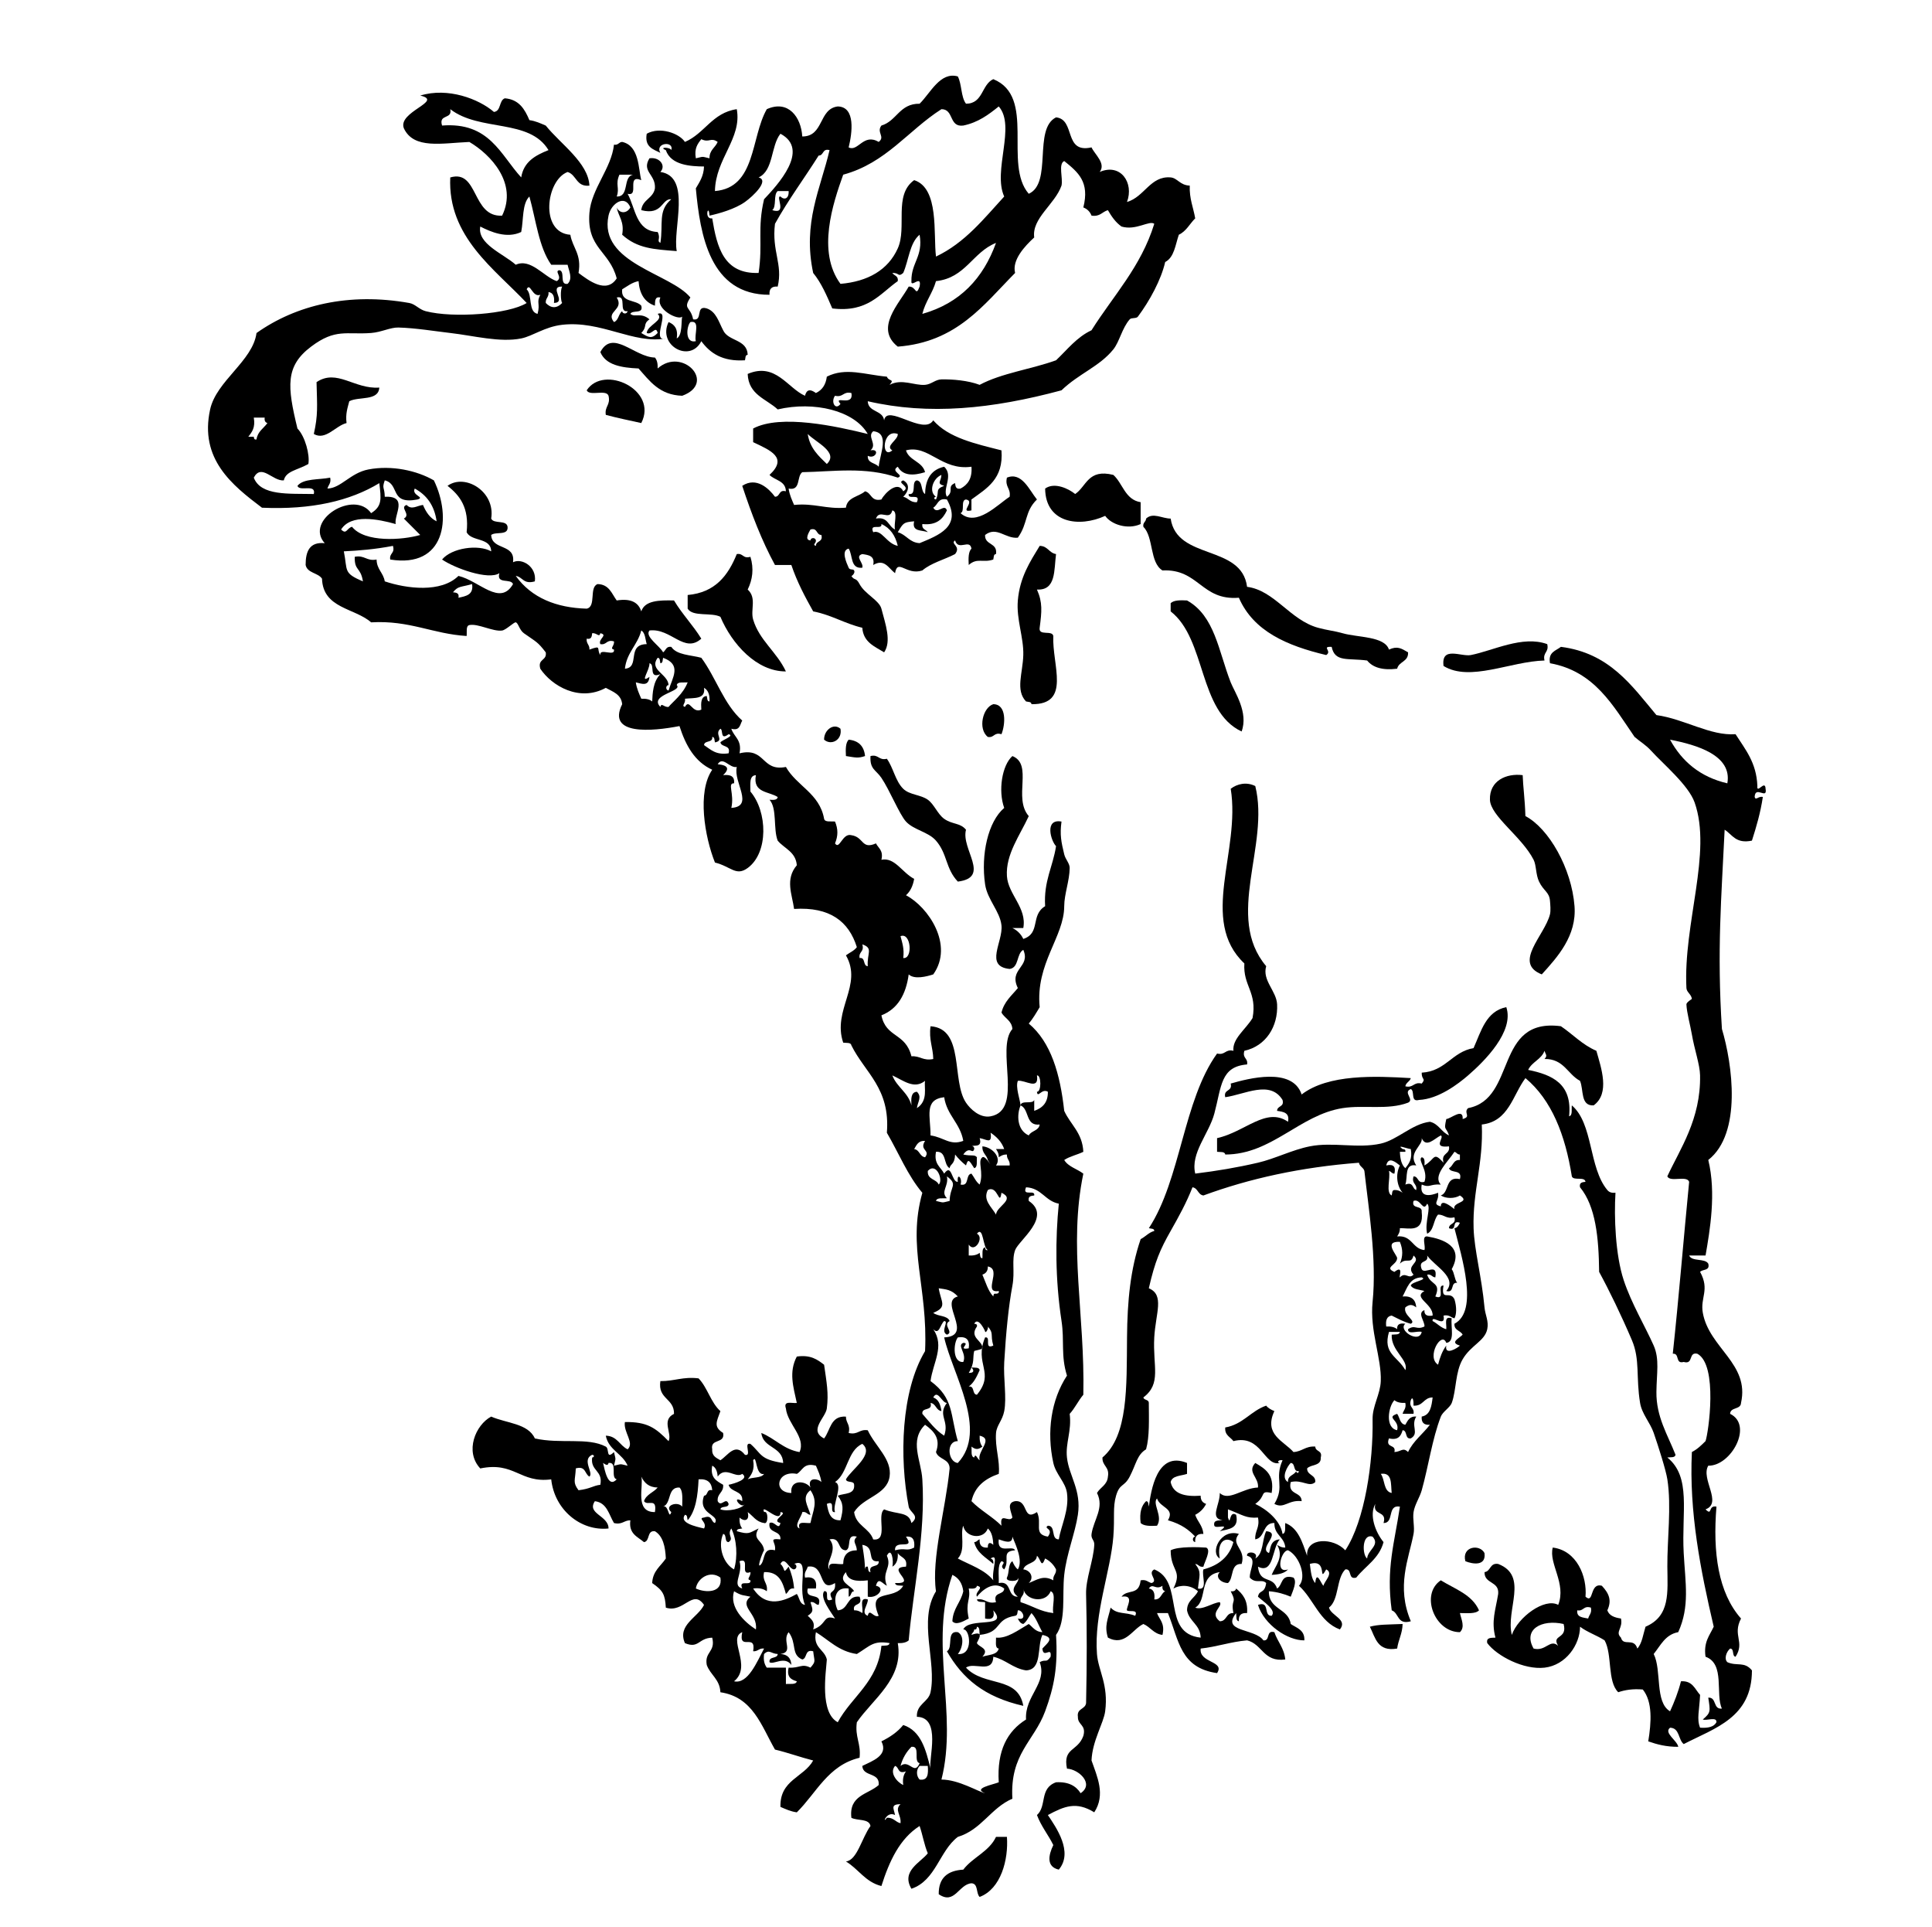 <?xml version="1.0" encoding="UTF-8"?>
<svg enable-background="new 0 0 169.92 169.44" version="1.1" viewBox="0 0 169.92 169.44" xml:space="preserve" xmlns="http://www.w3.org/2000/svg">
<g clip-rule="evenodd" fill-rule="evenodd">
	<path d="m33.36 34.08c-0.072 1.208-1.797 0.763-2.64 1.2-0.146 0.575-0.345 1.095-0.24 1.92-0.968 0.232-1.842 1.567-2.88 0.96 0.379-1.68 0.292-2.393 0.24-4.56 1.802-1.204 3.325 0.641 5.52 0.48z"/>
	<path d="m97.92 41.76c0.841 0.759 1.025 2.175 2.4 2.4v1.92c-1.115 0.515-2.578 0.056-3.12-0.72-2.258 1.04-5.248 0.663-5.28-2.4 0.834-0.599 2.097 0.032 2.64 0.48 1.008-0.671 1.118-2.242 3.36-1.68z"/>
	<path d="m102.96 45.6c0.55 3.69 6.237 2.243 6.72 6 2.416 0.314 3.771 2.916 6.24 3.6 0.769 0.213 1.507 0.29 2.16 0.48 1.323 0.386 3.696 0.251 4.08 1.44 0.737-0.341 1.079-0.108 1.68 0.24 0.043 0.843-0.811 0.79-0.96 1.44-1.279 0.16-2.139-0.102-2.64-0.72-1.722-0.229-2.833 0.17-3.12-1.2-0.949-0.041 0.077 0.369-0.48 0.72-3.427-0.813-6.398-2.082-7.68-5.04-3.308 0.268-3.521-2.558-6.72-2.4-1.144-0.697-0.761-2.92-1.681-3.84-0.067-0.388 0.228-0.413 0.24-0.72 0.6-0.568 1.41-2e-3 2.16 0z"/>
	<path d="m91.44 48c0.716 4e-3 0.815 0.624 1.439 0.72-0.186 1.414 0.015 3.214-1.68 3.12 0.51 1.14 0.426 1.931 0.24 3.36-0.116 0.756 1.1 0.18 1.199 0.72-0.121 2.555 1.604 6.054-1.92 6-7e-3 -0.233-0.293-0.186-0.479-0.24-0.947-0.996-0.285-2.476-0.24-4.08 0.044-1.559-0.622-3.13-0.48-4.8 0.176-2.062 1.089-3.428 1.921-4.8z"/>
	<path d="m109.2 64.32c-3.815-1.784-3.094-8.106-6.24-10.56v-0.72c0.283-0.276 0.849-0.271 1.44-0.24 2.444 1.356 2.766 4.448 3.84 7.2 0.34 0.857 1.58 2.643 0.96 4.32z"/>
	<path d="m136.08 56.64c0.174 0.734-0.414 0.706-0.24 1.44-3.01 0.078-6.555 1.906-8.88 0.48-0.228-1.784 1.555-0.794 2.4-0.96 1.96-0.383 4.55-1.753 6.72-0.96z"/>
	<path d="m88.08 64.56c-0.679-0.198-0.622 0.338-1.2 0.24-0.898-0.7-0.445-2.592 0.48-2.88 1.196 3e-3 1.065 1.792 0.72 2.64z"/>
	<path d="m73.92 64.08c0.184 0.988-0.818 1.511-1.44 0.96-0.023-0.827 0.83-1.499 1.44-0.96z"/>
	<path d="m74.64 65.04c0.873 0.087 1.353 0.567 1.44 1.44-0.622 0.218-0.893 0.121-1.68 0-0.032-0.592-0.036-1.156 0.24-1.44z"/>
	<path d="m76.56 66.48c0.734-0.174 0.706 0.414 1.44 0.24 0.565 0.778 0.745 1.961 1.44 2.64 0.561 0.547 1.525 0.508 2.16 0.96 0.56 0.399 0.869 1.276 1.44 1.68 0.726 0.514 1.402 0.333 1.92 0.96-0.465 1.709 2.221 4.193-0.72 4.56-1.096-1.166-0.902-2.427-1.92-3.6-0.674-0.777-1.968-0.941-2.64-1.68-0.576-0.632-1.441-2.78-2.16-3.84-0.494-0.728-1.025-0.735-0.96-1.92z"/>
	<path d="m130.56 136.56c0.162 1.17-1.027 0.986-1.68 0.72-0.34-1.3 1.25-1.54 1.68-0.72z"/>
	<path d="m130.08 141.6c-0.31 0.331-1.043 0.237-1.68 0.24 0.116 0.546 0.476 1.226 0 1.68-2.235 1e-3 -3.51-3.33-1.681-4.56 1.23 0.76 2.75 1.25 3.36 2.64z"/>
	<path d="m123.36 142.8c-0.021 0.859-0.374 1.387-0.48 2.16-1.743 0.303-1.917-0.963-2.4-1.921 0.78-0.21 1.49-0.18 2.88-0.24z"/>
	<path d="m88.56 161.52c0.143 2.001-0.523 4.573-2.399 5.28-0.334-0.306-0.104-1.176-0.72-1.2-1.119 0.081-1.479 1.931-2.88 0.96-0.018-1.458 0.801-2.079 2.16-2.16 0.829-1.091 2.264-1.575 2.879-2.88h0.96z"/>
	<path d="m59.04 13.2c0.262-0.843-1.473-0.643-0.96 0.24-0.643-0.318-1.405-0.515-1.2-1.68 1.148-0.648 2.854-0.047 3.36 0.72 1.743-0.737 2.394-2.566 4.56-2.88 0.47 2.574-1.874 4.348-1.92 7.2 3.622-0.298 3.135-4.705 4.56-7.2 1.892-0.854 3.021 0.706 3.12 2.4 1.922 2e-3 1.416-2.424 3.12-2.64 1.594 0.031 1.267 2.351 0.96 3.6 0.828 0.423 1.294-1.28 2.64-0.48 0.606-0.454-0.221-0.841 0.24-1.44 1.359-0.401 1.582-1.938 3.36-1.92 0.946-0.919 1.811-2.843 3.36-2.4 0.36 0.68 0.268 1.812 0.72 2.4 1.518-2e-3 1.356-1.683 2.4-2.16 3.793 1.547 0.861 7.466 3.119 10.08 2.104-0.937 0.372-5.708 2.4-6.72 1.743 0.178 0.638 3.202 3.12 2.64 0.294 0.632 1.29 1.415 0.72 2.16 1.845-0.799 3.033 0.961 2.4 2.64 1.543-0.443 2.048-2.31 3.84-2.16 0.599 0.05 0.818 0.695 1.68 0.72-0.043 1.163 0.316 1.924 0.48 2.88-0.483 0.477-0.785 1.135-1.44 1.44-0.307 0.893-0.406 1.993-1.2 2.4-0.36 1.568-1.366 3.415-2.399 4.8-0.146 0.197-0.57 0.069-0.72 0.24-0.677 0.77-0.898 1.966-1.44 2.64-1.215 1.509-3.037 2.133-4.56 3.6-6.112 1.645-11.667 2.205-17.041 0.96 0.044 0.997 1.322 0.758 1.44 1.68 0.247-1.5 3.475 1.379 4.32 0 1.338 1.542 3.702 2.058 6 2.64 0.202 2.522-1.3 3.34-2.64 4.32v0.96c-1.127 0.253 0.395-0.809-0.48-0.96-0.499 0.062-0.065 1.055-0.48 1.2 1.396 1.264 3.285-0.78 4.32-1.44 0.117-0.758-0.433-0.848-0.24-1.68 1.309-0.534 1.963 1.085 2.641 1.92-1.103 1.069-0.772 2.096-1.681 3.36-1.101 0.11-1.85-1.035-2.88-0.24-0.046 0.926 1.115 0.646 0.96 1.68-0.233 6e-3 -0.186 0.293-0.239 0.48-0.916 0.317-1.41-0.187-2.16 0.48-0.032-0.592-0.037-1.157 0.24-1.44-0.146-0.893-1.15 0.246-1.44-0.72-0.461 0.309 0.566 0.496 0 1.2-0.946 0.493-2.103 0.777-2.88 1.44-1.411 0.468-2.176-1.101-2.4 0.24-0.592-0.456-0.935-1.304-1.92-0.72 0.165-0.805-0.402-0.877-0.96-0.96-0.703 0.203 0.144 0.772 0 1.2-1.077 0.117-0.817-1.102-1.2-1.68-0.694 0.15-0.193 1.242 0 1.68 0.106 0.24 0.389 0.081 0.48 0.24 0.129 0.226-0.216 0.522-0.24 0.48 0.254 0.438 0.391 0.091 0.72 0.72 0.459 0.875 1.726 1.421 1.92 2.16 0.362 1.38 0.902 2.868 0.24 3.84-0.841-0.519-1.831-0.889-1.92-2.16-1.552-0.368-2.709-1.13-4.32-1.44-0.718-1.282-1.416-2.585-1.92-4.08h-1.44c-1.158-2.122-2.066-4.495-2.88-6.96 1.264-0.833 2.369 0.271 2.88 0.96 0.477-3e-3 0.305-0.655 0.96-0.48-0.023-0.938-0.97-0.95-1.44-1.44 1.64-1.524 0.098-2.153-1.44-2.88v-1.2c2.426-1.292 7.362-0.187 10.08 0.48-1.181-2.06-4.718-2.907-7.92-2.16-0.993-0.927-2.569-1.271-2.64-3.12 2.449-1.049 3.517 1.254 5.04 1.92 0.083-0.29 0.245-0.767 0.96-0.24 0.544-0.256 0.872-0.728 0.96-1.44 1.665-0.843 3.356-0.17 5.28 0 0.18 0.453 0.716 0.167 0.24 0.72 1.078-0.575 2.186 0.077 3.12 0 0.56-0.046 0.9-0.468 1.44-0.48 0.976-0.021 2.357 0.097 3.36 0.48 1.928-1.032 4.547-1.373 6.72-2.16 0.989-0.931 1.812-2.029 3.12-2.64 1.915-3.045 4.35-5.571 5.52-9.36-0.427-0.333-1.607 0.621-2.88 0.24-0.518-0.362-0.876-0.883-1.199-1.44-0.502 0.138-0.686 0.595-1.44 0.48-0.135-0.346-0.374-0.585-0.72-0.72 0.568-2.244-0.447-3.086-1.681-4.08-0.544 0.255-0.091 1.508-0.239 2.16-0.582 1.656-2.628 2.866-2.4 4.56-0.826 0.755-1.975 1.988-1.68 3.12-2.787 2.813-5.121 6.079-10.32 6.48-2.067-1.628 0.138-3.791 0.96-5.28 0.677-0.045 0.602 0.945 0.96 0 0.211-1.118-0.791 0.162-0.72-0.48-0.032-1.632 1.049-2.151 0.72-4.08-0.881 0.72-0.952 2.249-1.441 3.36-0.477 0.4-0.305-0.021-0.96 0 0.156 0.244 0.552 0.248 0.48 0.72-1.592 1.128-2.659 2.781-5.76 2.4-0.481-1.119-0.959-2.241-1.68-3.12-0.944-4.423 0.652-7.418 1.44-10.8-0.655-0.175-0.483 0.477-0.96 0.48-1.267 2.013-2.67 3.89-3.84 6-0.296 2.431 0.709 3.531 0.24 5.52-0.523-0.044-0.764 0.196-0.72 0.72-5.243 0.018-6.104-5.271-6.48-9.36 0.326-0.554 0.69-1.07 0.72-1.92-1.156-0.015-2.905-0.097-3.36-1.44-0.686-0.278 0.387-0.278 0.48 0zm9.6 4.08c0.351 0.344 0.761 0.184 0.72-0.48h-0.96c-0.4 0.32-0.08 1.36-0.48 1.68 1.371 0.423 0.254-1.27 0.72-1.2zm16.08-6.24c-1.283 0.163-0.8-1.44-1.92-1.44-2.932 1.868-4.863 4.736-8.64 5.76-0.906 2.528-2.33 6.768-0.24 9.6 2.418-0.207 4.188-1.225 5.04-3.12 0.835-1.856-0.399-4.678 1.44-6 2.222 0.71 1.676 4.742 1.92 6.72 2.55-1.21 4.201-3.319 6-5.28-1.03-2.256 1.049-6.181-0.48-7.92-0.888 0.712-1.795 1.405-3.12 1.68zm-18 4.56c0.973 0.266-0.482 1.65-1.2 2.16-0.875 0.621-2.271 1.018-3.12 1.2-0.073-1.175-0.512 0.365 0.24 0.24 0.417 2.543 1.011 4.909 4.08 4.8 0.386-2.596-0.13-3.899 0.48-6.48 1.161-1.229 4.086-4.361 1.44-5.76-0.855 1.065-0.597 3.243-1.92 3.84zm-5.52-1.68c0.739-0.168 0.461-0.168 1.2 0-0.011-0.73 0.507-0.933 0.72-1.44-0.624-0.436-0.724 0.104-1.44-0.24-0.318 0.402-0.636 0.804-0.48 1.68zm21.12 10.8c-0.297 1.062-0.932 1.788-1.2 2.88 3.308-0.932 5.354-3.125 6.479-6.24-2.064 0.815-2.674 3.085-5.279 3.36zm-8.88 10.08c-0.392 0.529 0.029 1.324 0.48 0.72-0.678-0.811 1.191 0.298 0.96-0.96-0.734-0.174-0.706 0.414-1.44 0.24zm6.24 4.8c0.285 0.915 1.435 0.965 1.68 1.92-1.038 0.322-1.943 0.33-2.4-0.48-0.73 0.423 0.655 0.743 0 0.96-2.83-0.992-5.675-0.529-8.4-0.48-0.515 0.365-0.101 1.659-1.2 1.44 0.079 0.561 0.289 0.992 0.48 1.44 1.778-0.178 2.812 0.388 4.56 0.24 0.11-0.93 1.129-0.951 1.68-1.44 0.586 0.134 0.511 0.928 1.44 0.72 0.329-0.606 1.455-1.689 1.92-0.72 0.73-0.423-0.655-0.743 0-0.96 0.671 0.362 0.429 1.036 0 1.44 0.457 0.103 0.603 0.517 1.2 0.48 0.373-0.854-0.815-0.145-0.72-0.72 0.756 0.116 0.18-1.1 0.72-1.2 0.55 0.09 0.32 0.96 0.72 1.2 0.026-1.036 0.338-2.105 1.68-2.4 0.849 0.791-0.18 1.95 0.24 2.64 0.675-0.502-0.039-0.902 0.72-1.2 0.027 0.293 0.072 0.568 0.48 0.48 0.629-0.331 1.039-0.881 0.96-1.92-2.637 0.369-3.76-1.962-5.76-1.44zm-1.2 0c-0.674-0.385 0.521-0.897 0.48-1.44-1.385-0.504-1.481 2.305-0.48 1.44zm-1.68-1.68c-0.579 0.478 0.399 1.143-0.24 1.68 0.874-0.18 0.455 0.827-0.24 0.48-0.037 0.677 0.679 0.602 0.96 0.96 0.118-1.145 0.999-2.973-0.48-3.12zm-4.08 2.88c1.081-1.031-0.988-1.911-1.68-2.64 0.188 1.252 0.951 1.929 1.68 2.64zm9.6 3.12c0.34-0.717-0.131-0.875 0.72-1.2-0.698-0.209-0.27-0.359-0.24-0.96-0.762 0.311-1.142 1.486-0.48 1.92-0.133-1e-3 -0.273 0.195 0 0.24zm-1.92 1.92c-0.937 0.083-0.95 0.136-1.44 0.96 0.754 0.206 1.013 0.907 1.92 0.96 1.646-0.683 3.741-1.447 2.4-3.84-0.807-0.167-0.787 0.494-1.2 0.72 0.359 0.666 0.981-0.417 1.2 0.24-0.356 0.764-0.908 1.332-2.16 1.2-0.072 0.472 0.324 0.476 0.48 0.72-0.505-0.215-1.433-8e-3 -1.2-0.96zm-3.36-0.24c1.077-0.197 1.072 0.688 1.68 0.96-0.143-0.497 0.296-1.577-0.24-1.68-0.244 0.973-1.11-0.166-1.44 0.72zm-0.24 1.2c0.762-0.259 1.163 0.999 2.16 1.2-0.215-0.905-0.664-1.577-1.44-1.92 0.095 0.575-1.093-0.133-0.72 0.72zm-5.04 1.2c3e-3 -0.477 0.655-0.305 0.48-0.96-0.477-3e-3 -0.306-0.655-0.96-0.48-0.07 0.147-0.597 0.924 0 0.96 3e-3 -0.242 0.421-0.302 0.48 0 0.024 0.269-0.349 0.374 0 0.48z"/>
	<path d="m50.88 24c0.863 0.644 2.458 1.881 3.36 0.48-0.631-2.432-2.646-2.628-2.4-5.76 0.167-2.125 1.939-3.911 2.16-6 0.388 0.067 0.413-0.227 0.72-0.24 1.526 0.33 1.421 2.403 1.68 3.36-1.346-0.546-0.13 1.47-1.2 1.2 0.706 1.293 0.724 3.275 2.64 3.36 0.306 0.601-0.122 0.751 0.24 0.96 0.273-1.691-0.245-2.814 0.96-3.84-0.855-0.079-0.748 1.451-2.64 0.96 0.097-0.943 1.055-1.025 1.2-1.92 0.088-1.232-1.2-1.459-0.48-2.64 0.889-0.139 1.485 0.647 0.96 1.2 2.765 0.41 1.062 5.018 1.44 6.96-2.021-0.158-3.464-0.225-4.8-1.44 0.209-1.169-0.328-1.592-0.48-2.4 0.242 0.555 0.892 0.565 1.2 0-0.459-1.163-1.686-0.385-1.92 0.72-0.888 4.188 5.456 5.064 7.2 7.2-0.697 1.062 0.019 0.77 0.24 1.92 0.903 0.183 0.166-1.274 1.2-0.96 0.834 0.286 1.052 1.188 1.44 1.92 0.451 0.989 2.11 0.77 2.16 2.16-0.233 6e-3 -0.186 0.293-0.24 0.48-1.967 0.127-3.062-0.618-3.84-1.68-0.987 1.961-3.878 0.375-2.88-1.68 0.517 0.204 0.849 0.591 0.72 1.44 0.522-0.28 0.377-1.561 0.48-1.92-0.339 0.373-2.394-0.668-1.92-1.68-0.512-0.112-0.457 0.343-0.48 0.72-0.9-0.3-1.356-1.044-1.44-2.16-0.599 0.121-0.986 0.454-1.44 0.72-0.144 1.183 1.194 0.886 1.68 1.44 0.215 0.775-0.783 0.337-0.96 0.72 0.392 0.343 0.938-0.161 1.68 0.48-0.616 0.441-0.145 0.598-0.72 1.2 0.643 0.39 0.913 0.551 1.44 0-0.158-0.719-0.513 0.229-0.96 0 0.041-0.693 1.575-1.126 0.96-1.68 1.184-0.429-0.626 2.547 0.72 2.16-2.837 0.52-5.685-1.597-9.12-1.2-1.542 0.178-2.588 0.997-3.6 1.2-1.885 0.378-4.188-0.245-6.24-0.48-1.336-0.153-3.034-0.439-4.56-0.48-0.707-0.019-1.498 0.412-2.4 0.48-2.188 0.166-3.129-0.421-5.28 1.2-2.277 1.717-2.105 3.488-1.2 7.2 0.682 0.698 1.103 2.322 0.96 3.12-0.986 0.553-1.972 0.613-2.16 1.44-0.977 0.089-1.963-1.521-2.64-0.24 0.62 1.62 3.088 1.392 5.28 1.44 0.221-0.941-1.266-0.174-1.44-0.72 0.536-0.664 1.883-0.517 2.88-0.72 0.102 0.501-0.165 0.635-0.24 0.96 1.187-0.03 2.013-1.376 3.6-1.68 2.049-0.391 4.261 0.094 5.76 0.96 1.599 3.291 0.989 7.741-3.84 6.96-0.098-0.579 0.438-0.522 0.24-1.2-1.599 0.307-3.027 0.417-4.32 0.48 0.344 1.719-0.076 1.902 1.68 2.64-0.202-1.284-0.757-0.891-0.72-2.16 0.89-0.17 1.03 0.41 1.92 0.24 0.014 0.866 0.598 1.162 0.72 1.92 1.937 0.649 4.952 1.024 6.48-0.48 1.833 0.435 3.655 2.703 4.8 0.72-0.188-0.531-1.486 0.046-1.2-0.96-0.955 0.64-3.93-0.437-5.04-1.2 0.847-1.022 3.17-1.359 4.32-0.72-0.032-1.248-1.729-0.831-2.16-1.68 0.237-2.157-0.603-3.237-1.68-4.08 1.54-1.116 4.226 0.499 3.84 2.88 0.217 0.503 1.354 0.085 1.44 0.72 0.087 0.808-1.04 0.4-1.44 0.72 0.058 1.382 2.148 0.731 1.92 2.4 0.759-0.396 2.099 0.372 1.92 1.68-1.01 0.29-1.052-0.388-1.68-0.48 1.385 1.932 3.569 2.806 6.24 2.88 0.864-0.176 0.188-1.892 0.96-2.16 1.018 0.022 1.239 0.841 1.68 1.44 1.24-0.201 1.911 0.169 2.16 0.96 0.315-0.965 1.571-0.989 2.88-0.96 0.717 1.204 1.67 2.17 2.4 3.36-1.507 1.345-2.659-0.952-4.56-0.72-0.438 0.532 0.893 1.336 1.2 1.92 0.244-0.156 0.249-0.552 0.72-0.48 0.477 0.723 1.693 0.707 2.64 0.96 1.295 1.745 1.982 4.098 3.6 5.52-0.209 0.351-0.19 0.93-0.96 0.72 0.229 0.73 0.955 0.965 0.72 2.16 2.315-0.555 1.892 1.628 4.08 1.2 0.955 1.685 2.963 2.317 3.36 4.56 0.074 0.326 0.601 0.199 0.96 0.24 0.276 0.672 0.276 1.248 0 1.92 0.399 0.613 0.645-0.937 1.44-0.72 1.108 0.159 0.873 1.292 2.16 0.72 0.213 0.427 0.67 0.61 0.48 1.44 1.181-0.239 1.812 1.124 2.88 1.68-0.107 0.613-0.336 1.104-0.72 1.44 1.963 1.028 4.239 4.378 2.4 6.96-0.566 0.184-1.659 0.473-2.16 0-0.24 1.76-0.962 3.037-2.4 3.6 0.403 1.996 2.12 1.509 2.64 3.601 0.772-0.053 1.015 0.424 1.92 0.239-0.018-1.021-0.401-1.678-0.24-2.88 3.026 0.205 1.816 4.781 3.12 6.721 0.368 0.547 1.212 1.374 2.16 1.199 2.951-0.542 0.418-5.976 1.92-7.68-0.057-0.743-0.668-0.932-0.96-1.44 0.229-0.972 0.901-1.498 1.439-2.159-0.834-1.694 1.15-1.831 0.48-3.36-0.618 0.342-0.359 1.561-1.2 1.68-2.25-0.227-0.559-2.403-0.72-3.84-0.14-1.24-1.243-2.253-1.44-3.6-0.385-2.634 0.264-5.519 1.681-6.72-0.547-1.516-0.193-3.752 0.72-4.56 1.85 0.737 0.043 3.68 1.439 5.28-0.779 1.694-2.042 3.364-1.92 5.28 0.104 1.605 1.771 2.783 1.44 4.56h-0.96c0.433 0.208 0.753 0.527 0.96 0.96 1.554-0.506 0.603-2.083 1.92-2.88-0.138-2.218 0.688-3.472 0.96-5.28-0.443-0.433-1.054-2.441 0.48-2.16-0.158 1.169-0.023 1.794 0.239 2.88 0.108 0.448 0.483 0.792 0.48 1.2-0.01 1.118-0.478 2.301-0.48 3.36-5e-3 2.707-2.535 5.031-2.159 8.88-0.301 0.5-0.588 1.012-0.961 1.439 1.959 1.643 2.764 4.438 3.12 7.681 0.548 1.212 1.603 1.918 1.681 3.6-0.538 0.263-1.203 0.397-1.681 0.72 0.362 0.599 1.141 0.78 1.681 1.2-1.327 6.396 0.153 12.381 0 19.44-0.442 0.518-0.738 1.182-1.2 1.68 0.19 1.516-0.382 2.554-0.24 3.84 0.181 1.633 1.288 2.866 0.96 5.04-0.249 1.647-1 3.436-1.2 5.28-0.197 1.818 0.183 4.023-0.72 5.28 0.169 2.771-0.152 4.535-0.96 6.72-0.971 2.627-3.112 3.734-2.88 7.68-1.901 0.818-2.712 2.729-4.8 3.36-1.633 1.247-1.926 3.834-4.08 4.56-0.931-1.573 0.824-2.314 1.44-3.119-0.312-0.729-0.453-1.628-0.72-2.4-1.76 1.12-2.664 3.096-3.36 5.28-1.413-0.348-2.017-1.503-3.12-2.16 0.995-0.111 1.391-2.075 2.16-3.12-0.127-0.673-1.156-0.443-1.68-0.72-0.235-1.995 1.471-2.05 2.4-2.88 0.118-1.158-1.387-0.693-1.44-1.681 0.88-0.438 2.324-0.915 1.68-2.16 0.749-0.371 1.42-0.819 1.92-1.439 1.566 0.514 1.99 2.17 2.4 3.84-0.194-0.868 0.99-4.516-1.2-4.56-0.054-1.13 1.012-1.272 1.2-2.16 0.562-2.653-1.113-6.322 0.48-8.88-0.42-2.854 0.851-7.22 1.2-10.801-9e-3 -0.87-0.989-0.771-1.2-1.439 0.432-1.181-0.171-1.836-0.96-2.4-1.413 1.393-0.345 3.107-0.24 4.8 0.298 4.783-0.802 9.684-1.2 14.16-0.213 0.187-0.542 0.258-0.96 0.24 0.545 3.124-2.235 4.951-3.6 6.96-0.183 1.303 0.38 1.86 0.24 3.12-2.775 0.665-3.788 3.092-5.52 4.8-0.561-0.079-0.992-0.288-1.44-0.479-0.064-2.385 2.056-2.585 2.88-4.08-1.148-0.292-2.198-0.683-3.36-0.96-1.197-2.084-1.94-4.62-4.8-5.04-0.052-1.147-0.883-1.518-1.2-2.4-0.215-1.175 0.792-1.127 0.48-2.4-1.23 0.037-1.169 0.995-2.4 0.48-0.697-1.6 1.141-2.248 1.68-3.36-0.999-1.454-1.783 0.75-3.36 0.24-0.069-1.166-0.252-1.509-1.2-2.16 0.047-1.072 0.751-1.488 1.2-2.16-0.046-1.073-0.261-1.979-0.96-2.399-0.731-0.091-0.408 0.872-0.96 0.96-0.559-0.48-1.362-0.719-1.2-1.92-0.565-6e-3 -0.707 0.413-1.44 0.24-0.451-0.749-0.612-1.789-1.68-1.921-0.749 1.113 1.213 1.259 1.2 2.4-2.438 0.254-4.751-1.632-5.04-4.32-2.754 0.355-3.216-1.584-6.24-0.96-1.389-1.484-0.422-3.826 0.96-4.56 1.331 0.589 3.246 0.594 3.84 1.92 2.256 0.512 4.639-0.122 6.24 0.72 0.335 0.177-4e-3 1.18 0.72 0.48 0.168 0.738 0.168 0.461 0 1.2 0.739-0.168 0.461-0.168 1.2 0-0.447-1.073-1.672-1.368-1.92-2.641 1.012 0.028 1.214 0.866 1.92 1.2 0.628-0.566-0.392-1.515-0.24-2.4 1.969-0.027 2.7 0.509 3.84 1.681 0.346-0.689-0.672-1.837 0.48-2.4 0.026-1.386-1.441-1.278-1.2-2.88 1.216 0.017 1.987-0.412 3.36-0.24 0.79 0.811 1.073 2.128 1.92 2.88-0.327 0.922-0.635 1.371 0.24 1.92 0.189 0.989-1.149 0.451-0.96 1.44-0.041 0.601 0.369 0.751 0.72 0.96 0.669-0.431 1.292-1.585 2.16-0.479 0.652 0.171-0.172-1.132 0.48-0.96 1.01 0.887 0.806 1.366 2.88 1.68-0.042-1.478-1.77-1.271-1.92-2.641 1.202 0.479 1.93 1.431 3.36 1.681 0.583-1.31-1.057-2.458-1.2-3.84-0.242-0.723 0.535-0.426 0.96-0.48-0.312-1.442-0.716-2.721 0-4.08 1.213-0.173 1.815 0.265 2.4 0.72 0.217 1.527 0.413 2.496 0.24 3.841-0.105 0.813-1.629 1.929-0.24 2.64 0.563-0.717 0.554-2.006 1.92-1.92-5e-3 0.565 0.414 0.707 0.24 1.439 0.833 0.193 0.922-0.357 1.68-0.239 0.661 1.427 2.153 2.552 1.92 4.08-0.248 1.622-2.303 1.793-3.12 3.12 0.162 1.198 1.334 1.385 1.68 2.399 1.376 0.176 0.272-2.128 0.96-2.64 1.173 0.477 2.183 0.174 2.4 1.2 0.8-0.646-0.138-0.909-0.24-1.44-0.832-4.331-0.675-10.144 1.44-13.68 0.265-5.612-1.595-9.126-0.24-13.92-1.287-1.514-2.086-3.515-3.12-5.28 0.315-3.915-1.928-5.272-3.12-7.68-0.039-0.281-0.438-0.203-0.72-0.24-0.979-2.883 1.752-5.047 0.24-7.68 0.32-0.24 0.725-0.396 0.96-0.72-0.706-2.254-2.36-3.559-5.52-3.36-0.169-1.263-0.813-2.608 0.24-3.84-0.094-1.187-1.095-1.465-1.68-2.16-0.408-1.032-0.037-2.843-0.72-3.6 0.34 0.021 0.679 0.04 0.72-0.24-0.774-0.506-2.214-0.346-1.92-1.92-0.613 0.027-0.476 0.803-0.48 1.44 1.506 1.766 1.6 5.375-0.24 6.72-1.032 0.755-1.459-0.126-2.88-0.48-0.909-2.273-1.577-6.214-0.24-8.16-1.541-0.7-2.336-2.144-2.88-3.84-2.418 0.472-6.416 0.836-5.04-1.92-0.083-0.878-0.822-1.098-1.44-1.44-2.329 1.264-4.751-0.174-5.76-1.68-0.257-0.896 0.596-0.684 0.48-1.44-0.731-0.949-0.804-0.89-1.92-1.68-0.41-0.29-0.49-0.905-0.72-0.96-0.146-0.036-0.857 0.67-1.2 0.72-0.796 0.115-2.125-0.638-2.88-0.48-0.326 0.074-0.199 0.601-0.24 0.96-3.013-0.187-5.003-1.397-8.4-1.2-1.449-1.271-4.231-1.209-4.32-3.84-0.35-0.53-1.285-0.475-1.44-1.2-3e-3 -1.204 0.347-2.053 1.68-1.92-1.819-2.02 2.601-4.742 4.08-2.64 0.98-0.618 0.887-1.238 0.72-2.64-2.566 1.559-5.957 2.355-10.32 2.16-2.618-1.979-5.515-4.273-4.56-8.64 0.55-2.517 3.748-4.254 4.08-6.72 3.485-2.468 8.134-3.586 13.44-2.64 0.528 0.094 0.856 0.569 1.44 0.72 2.435 0.628 7.306 0.263 8.88-0.72-2.799-2.989-6.957-5.806-6.72-11.04 2.502-0.738 1.873 3.505 4.56 3.36 1.39-2.837-1.003-5.382-2.88-6.48-2.397 0.099-4.888 0.668-5.76-1.2-0.576-1.463 3.558-2.397 1.44-2.88 2.428-0.746 5.147 0.291 6.48 1.44 0.648-0.072 0.431-1.009 0.96-1.2 1.257 0.103 1.755 0.965 2.16 1.92 0.561 0.079 0.992 0.289 1.44 0.48 1.289 1.609 3.746 3.27 3.84 5.28-1.168 0.128-1.123-0.957-1.92-1.2-1.91 0.719-2.463 5.332 0.24 5.52 0.2 1.161 1.014 1.707 0.721 3.36zm2.64 104.64c-0.051 0.29-0.267 0.147-0.48 0 0.142 0.592 0.429 2.272 1.2 1.439-0.582-0.14 0.113-1.55-0.72-1.44zm-14.64-117.6c4.166-0.325 5.124 2.557 6.96 4.56 0.217-1.383 1.255-1.945 2.4-2.4-1.682-2.794-6.037-1.592-8.64-3.6 0.21 0.929-1.048 0.392-0.72 1.44zm15.36 6.24c1.153 0.034 0.5-1.74 1.44-1.92h-1.2c-0.389 0.867 0.041 1.162-0.24 1.92zm-8.4 3.12c-1.262 0.606-2.688-0.011-3.6-0.48-0.285 1.53 2.046 2.4 3.12 3.36 1.324-0.598 2.462 1.054 3.6 1.44 0.588-0.319-0.264-0.893 0.24-0.96 0.54 0.1-0.036 1.316 0.72 1.2 0.476-0.454 0.117-1.134 0-1.68h-1.44c-1.092-1.547-1.342-3.938-1.92-6-0.65 0.63-0.507 2.053-0.72 3.12zm1.44 7.2c0.248-0.929-0.125-0.988 0.24-1.68-0.704 0.276-0.892-1.151-1.2-0.48 0.533 0.507 0.104 1.976 0.96 2.16zm1.44-0.96c0.067-0.547-0.058-0.902-0.48-0.96 0.054 0.454-0.271 0.529-0.24 0.96 0.428 0.452 0.94 0.532 1.44 0-0.128-0.17-0.169-1.126 0-1.44-1.245-0.028 0.46 1.403-0.72 1.44zm5.28 1.68c0.409-0.151 0.395-0.725 0.72-0.96 2e-3 0.242 0.42 0.302 0.48 0-0.861 0.142-7e-3 -1.434-0.96-1.2 0.696 1.104-1.022 1.215-0.24 2.16zm7.2 1.68c-0.175-0.545 0.432-1.873-0.48-1.68-0.352 0.38-0.495 1.906 0.48 1.68zm-39.36 8.4h0.48c0.014 0.146 0.036 0.284 0.24 0.24 0.097-0.703 0.627-0.973 0.96-1.44-0.187-0.053-0.279-0.201-0.24-0.48h-0.96c0.156 0.876-0.162 1.279-0.48 1.68zm12.96 7.68c-1.552-0.436-3.925-0.913-4.8 0.48 0.489 0.482 0.471-0.106 0.96-0.24 1.117 1.41 4.435 1.177 6 0.72-0.484-0.476-0.964-0.956-1.44-1.44 0.666-0.359-0.417-0.982 0.24-1.2 0.449 0.47 0.879 0.074 1.44 0 0.262 0.618 0.606 1.153 1.2 1.44-0.195-1.405-0.884-2.316-1.92-2.88-0.317 0.601 0.949 0.751 0.24 0.96-2.49 0.476-1.527-1.354-2.88-1.68-0.269 0.756-0.021 0.543 0 1.44 2.106-0.089 0.797 1.583 0.96 2.4zm5.04 6c0.293 0.027 0.568 0.072 0.48 0.48 0.663-0.137 1.346-0.254 1.2-1.2-1.026 0.288-1.223 0.157-1.68 0.72zm17.04 4.56c-0.133-0.427-0.123-0.997-0.48-1.2-0.322 1.278-1.278 1.922-1.44 3.36 1.378-0.091 0.101-2.143 1.92-2.16zm-5.28-0.48c-0.054 0.454 0.271 0.529 0.24 0.96 1.142-0.416 0.582-0.07 0.96 0.48-0.108-0.668 1.309 0.188 1.2-0.48-0.409-0.099 0.05-0.31 0-0.72-0.678-0.198-0.622 0.338-1.2 0.24-0.229-0.447 0.719-0.802 0-0.96-0.098 0.409-0.31-0.051-0.72 0-0.027 0.293-0.072 0.568-0.48 0.48zm7.2 4.56c0.335-1.149 1.194-2.261-0.48-2.88-0.054 0.187-6e-3 0.474-0.24 0.48-0.054-0.186-7e-3 -0.473-0.24-0.48-0.789 1.087 0.9 1.401 0.96 2.4-0.242 3e-3 -0.302 0.421 0 0.48zm-1.68-1.2c-0.083 0.847-0.63 0.62-1.2 0.48 0.079 0.561 0.289 0.992 0.48 1.44 0.418-0.018 0.747 0.054 0.96 0.24 0.033-0.695 0.065-1.748 0.72-2.4-1.087 0.447-0.417-0.862-0.96-0.96 0.043 0.586-0.923 1.841 0 1.2zm0.96 2.64c0.098-0.409 0.31 0.05 0.72 0 0.362-0.449 1.276-1.111 1.68-2.16-0.359 0.041-0.886-0.086-0.96 0.24 0.548 0.565-2.485 0.858-1.44 1.92zm2.16-0.72c0.094 0.413-0.356 0.615 0 0.72 0.416-0.779 0.628 0.624 1.44 0.24-0.036-0.595-0.045-1.165 0.48-1.2 0.054 0.186 6e-3 0.473 0.24 0.48 0.036-0.596-0.124-0.996-0.48-1.2 0.154 1.034-0.889 0.871-1.68 0.96zm2.64 3.84c-0.054-0.186-6e-3 -0.473-0.24-0.48 0.073 0.554-0.693 0.267-0.72 0.72 0.583 0.378 1.025 0.895 2.16 0.72 0.21-0.77-0.623-0.497-0.72-0.96 0.139-0.215 1.294-0.579 0.72-0.72-0.768 0.58-0.453-0.375-0.72-0.48-0.582 0.478 0.405 1.025-0.48 1.2zm0.72 2.88c0.627-0.068 1.032 0.087 0.96 0.72-0.621-0.028 0.045 0.891-0.24 2.16 2.055-0.13 0.153-2.272 0.48-3.6-0.638 0.135-1.222-0.987-1.68-0.24 0.944 0.088 1.048 0.416 0.48 0.96zm15.84 16.08c0.864 0.118 0.692-2.295-0.24-1.92 0.145 0.575 0.345 1.095 0.24 1.92zm-3.84 0c0.553-0.073 0.267 0.694 0.72 0.72-0.086-1.145 0.512-1.581-0.48-1.92 0.198 0.678-0.338 0.622-0.24 1.2zm4.56 12.96c-0.036-0.595-0.045-1.164 0.48-1.2 0.47 0.449 0.074 0.88 0 1.44 1.03-0.66 0.604-1.856 0.72-2.4-0.965 0.77-1.877-0.018-2.88-0.479 0.393 1.046 1.392 1.486 1.68 2.639zm10.319 2.64c0.218-0.423 0.884-0.396 0.961-0.96-1.274 0.153-0.889-1.352-1.681-1.681-0.337 0.784-0.344 2.168 0.72 2.641zm0.721-5.28c0.199 1.363-1.036 0.379-1.681 0.479-0.226 0.549 0.201 1.678 0.24 2.16 0.062-0.498 1.055-0.065 1.2-0.479v0.96c0.711-0.249 1.214-0.706 1.2-1.681-0.547-0.329-0.902 0.619-0.96 0 0.395 0.041 0.395-1.478 1e-3 -1.439zm-9.36 5.28c1.188 0.165 1.692 0.919 2.88 0.479-0.272-1.567-1.439-2.24-1.68-3.84-1.803 0.21-1.193 1.687-1.2 3.36zm3.6 0.96c0.105-0.092 0.279 0.105 0.24 0.239-0.15 0.517-0.385-0.336-0.96 0.48 0.753 0.164 0.98-0.027 1.2 0.24-0.041 0.358 0.086 0.886-0.24 0.96-0.451-0.73-0.545-0.843-0.72-0.24-0.357-0.282-0.678-0.603-0.96-0.96-0.028 0.901-0.438 0.812-0.48 1.2-0.567-0.313-0.236-1.524-1.2-1.44-0.206 1.086 0.421 1.34 0.72 1.92 0.688-0.978 0.644 0.773 1.2 0.721-0.099-0.866 0.438-0.329 0.24 0.239 0.818 0.178 0.396-0.884 0.96-0.96 0.24 0.32 0.396 0.725 0.72 0.96 0.393-1.074-0.222-2.066 0.24-2.399 0.311-0.225 1.125 1.398 0.479 0.239-0.103-0.457-0.517-0.603-0.479-1.199 0.864 0.061 1.716 0.988 1.199 1.68h1.2c0.054-0.454-0.271-0.529-0.24-0.96-0.33-0.011-0.526 0.113-0.72 0.24 0.011-0.331-0.113-0.527-0.24-0.721h0.721c-0.231-0.648-0.673-1.087-1.2-1.439 0.165 1.083-0.402 0.551-0.96 0.479 0.266 0.89-0.544 0.57-0.72 0.72zm-5.04 0.24c0.49 0.071 0.471 0.649 0.96 0.721 0.506-0.651-0.544-0.598 0-1.44-0.601-0.04-0.751 0.37-0.96 0.72zm1.2 1.92c-0.063 0.783 0.747 0.693 0.96 1.199 0.431-0.37-0.207-2.01-0.96-1.2zm1.68 2.4c-0.359 0.041-0.886-0.086-0.96 0.24 0.739 0.168 0.461 0.168 1.2 0 0.024-1.301 0.784-1.411-0.24-2.16 0.178 0.88-0.59 1.33 0 1.92zm9.84 30c0.197-1.194 0.924-2.573 0.72-4.08-0.128-0.946-0.979-1.637-1.2-2.64-0.6-2.734-0.203-5.537 1.2-7.68-0.554-1.771-0.209-3.024-0.479-4.801-0.565-3.703-0.545-7.241-0.24-10.319-1.211-0.229-1.506-1.374-2.88-1.44-0.373 0.854 0.814 0.145 0.72 0.72-0.293 0.027-0.568 0.072-0.48 0.48 2.069 1.391-0.883 3.459-1.199 4.32-0.324 0.881-9e-3 1.881-0.24 3.119-0.344 1.84-0.574 4.211-0.72 6.721-0.085 1.455 0.229 3.127 0 4.319-0.161 0.833-0.667 1.251-0.721 1.92-0.102 1.281 0.361 2.439 0.24 3.601-1.187 0.414-2.107 1.093-2.4 2.399 0.788 0.812 1.84 1.36 2.64 2.16-0.182-1.271 0.628-0.226 0.96-0.72-0.104-0.533-0.552-1.302 0.24-1.44 1.204-0.11 0.637 1.816 1.92 0.961 0.497 1.035-0.356 1.943 0.96 2.159 0.551-0.752-0.438-0.676 0-0.96 0.727-0.01 0.232 1.21 0.959 1.2zm-5.52-28.56c0.045-0.742 1.748-1.329 0.48-1.92-0.197 1.29-0.314-0.722-1.2-0.24-0.457 0.88 0.319 1.47 0.72 2.16zm-2.4 2.64v0.96c0.418 0.019 0.746-0.054 0.96-0.24 0.054 0.187 7e-3 0.474 0.24 0.48 0.04-0.359-0.086-0.886 0.239-0.96 0.014 0.146 0.036 0.284 0.24 0.24-0.46-0.197-0.37-2.169-0.96-1.44 0.666 0.32-0.194 1.76-0.719 0.96zm1.2 2.64c0.291 0.669 0.493 1.427 0.96 1.92 0.014-0.146 0.035-0.283 0.239-0.239 0.146-0.014 0.284-0.036 0.24-0.24-1.471 0.238 0.34-1.915-0.96-2.16 0.014 0.41-0.184 0.62-0.479 0.72zm-4.32 4.8c1.029 1.51-0.034 2.946-0.24 4.56 2.062 1.508 1.726 2.972 2.4 5.28-1.077-4e-3 -0.867 1.854 0 1.92 2.694-2.869-0.489-7.848-1.2-11.04 2.7-0.13-0.541-3.152 1.2-3.601-0.572-0.623-1.058-0.618-1.68-0.72 0.196 1.224 0.797 1.643-0.48 2.16 0.387 0.333 1.237 0.203 1.44 0.72-0.666 0.359 0.417 0.982-0.24 1.2-0.612-0.306 0.223-1.176-0.24-1.2-0.359 0.3-0.429 1.27-0.96 0.72zm3.84-0.24c-0.715 1.015 0.536 1.224 0.48 1.92-8e-3 0.09-0.712 0.208-0.72 0.24-0.151 0.557 0.074 1.034-0.48 1.92 0.449 0.013 0.508-0.185 0.24-0.48 0.283 0.038 0.681-0.041 0.72 0.24-0.249 0.552-0.496 1.104-0.96 1.44 0.553-0.074 0.267 0.693 0.72 0.72 1.63-1.972-0.271-2.675 0.72-5.04 0.575-0.096-0.133 1.093 0.721 0.72-0.289-1.005 0.072-1.029-0.48-1.68 0.068 0.08-0.105 0.561-0.24 0.479 0.084 0.051-0.611-1.438-0.959-0.72 0.144 0.01 0.282 0.04 0.238 0.24zm-0.72 1.92c0.111-0.751-0.209-1.071-0.96-0.96-0.406 0.525-0.465 2.241 0.48 2.16 0.331-0.759-0.594-1.449 0-1.681 0.674 0-0.572 0.66 0.48 0.48zm-3.36 4.8c0.211 0.771-0.791 0.329-0.72 0.96 0.602 0.679 1.134 1.426 1.92 1.92 0.481-1.333-0.612-1.781 0.24-2.88-0.44 0.013-0.812-1.229-1.2-0.479 0.474 0.166 0.64 0.64 0.72 1.199-0.489-0.07-0.47-0.65-0.96-0.72zm3.6 3.84c0.041 0.359-0.085 0.886 0.24 0.96 0.116-0.427 0.256 0.104 0.48 0.24-0.246-0.803 1.272-1.868 0-2.16-0.019 0.418 0.054 0.747 0.24 0.96-0.355 0.28-0.605 0.28-0.96 0zm-12 3.12c0.765 0.247-0.269 2.011 0 2.641-0.575 0.095 0.133-1.094-0.72-0.721 0.134 0.746 0.286 1.474 1.2 1.44 0.26-0.983 0.283-1.488-0.24-2.16 0.565-0.234 1.522-0.077 1.44-0.96-4e-3 -0.396-0.666-0.135-0.72-0.48 0.474-0.86 2.553-2.219 1.44-3.119-1.329 0.59-1.256 2.58-2.4 3.36zm-21.6-0.48c-0.425-0.215-0.306-0.975-1.2-0.721-0.043 1.083-0.294 1.198 0.24 1.92 1.067-0.128 1.27-0.406 1.92-0.479 0.245-1.284-0.886-1.194-0.72-2.4 0.133 1e-3 0.272-0.194 0-0.239-0.947 0.44 0.152 1.58-0.24 1.92zm13.92 0.24c0.421-0.219 1.198-0.082 1.44-0.479-0.781 0.202-0.619-1.756-0.96-1.2 0.156 0.88-0.162 1.28-0.48 1.68zm-2.16 0.48c0.062 0.702-0.542 0.737-0.48 1.439 0.319 0.589 0.724-0.432 0.96 0.24-4e-3 0.396-0.666 0.135-0.72 0.48 0.611 0.229 1.911-0.042 2.16-0.48-0.316 0.555-1.269-0.836-0.24-0.24 0.096-0.975-1.021-0.738-1.2-1.439 0.48-0.099 1.874-0.501 1.2-0.96-0.566 0.43-1.486-0.719-2.16 0.24-0.033-0.447-0.158-0.803-0.48-0.96-0.203 1.08 0.406 1.35 0.96 1.68zm6.48-0.96c-1.77-0.341-2.134 1.648-0.48 1.68-0.145-1.197 1.248-1.117 1.68-0.479-0.306-0.941 0.657-0.805 0.96-0.48-0.079-0.561-0.289-0.991-0.48-1.439-1.105-0.3-1.163 0.44-1.68 0.72zm-12.48 3.36c0.204-1.334-0.65-0.49-0.96-0.961 0.198-0.602 0.841-0.759 1.2-1.199-0.788-0.012-1.18-0.421-1.44-0.96 0.232 0.84-0.621 3.14 1.2 3.12zm5.28 0.96c0.463-0.762-1.558-0.743-0.96-2.4 0.378-0.021 0.188-0.612 0.72-0.48-0.045-0.675-0.417-1.022-1.2-0.96-0.066 1.454-0.253 2.787-0.96 3.601-0.054-0.187-6e-3 -0.474-0.24-0.48-0.529 0.704 0.924 1.03 1.68 1.2 0.33-0.547-0.619-0.902 0-0.96 0.755-0.27 0.583 0.38 0.96 0.48zm-3.84-0.96c-0.671-0.569 0.546-0.996 0.96-0.48-2e-3 -0.638 0.091-1.371-0.24-1.68-1.091-0.052-0.681 1.398-1.44 1.68 0.493-0.21 0.479 1.22 0.72 0.48zm11.52 0c-0.041 0.387-0.806 1.236-0.24 1.439-0.242-0.722 0.535-0.425 0.96-0.479 0.222-1.119 0.702-1.857 0-2.881-0.815 0.61-0.229 1.337 0 2.16-0.307-0.01-0.332-0.31-0.72-0.24zm-3.36 0.96c-0.703-0.098-0.973-0.628-1.44-0.96 0.209 0.832-0.369 0.823-0.72 0.479-0.018 0.418 0.054 0.746 0.24 0.96-0.186 0.054-0.473 7e-3 -0.48 0.24 1.104 0.326 1.074 0.154 1.92-0.24-0.624 1.01 0.384 1.008 0.48 1.92-0.165 0.24-0.722 1.812-0.24 1.2 0.337-0.463 0.131-1.469 1.2-1.2 0.124-0.751-0.656-1.071 0.48-0.96 0.05-0.851-1.126-0.474-0.96-1.439 0.447-0.229 0.802 0.719 0.96 0-0.936-0.218 0.795-0.884 0-0.96 0.046 1.133-1.799-0.904-1.44 0 0.389-0.17 0.389 1.13 0 0.96zm19.92 3.12c0.187 0.054 0.279 0.201 0.24 0.48-0.632-0.568-1.447-0.953-1.68-1.92 0.241 1e-3 0.286-0.194 0.48-0.24-0.044 0.523 0.196 0.764 0.72 0.72-0.013-0.448 0.185-0.508 0.48-0.239-0.025-0.615-0.136-1.145-0.48-1.44-0.387 1.036-1.988 0.795-2.16-0.24-0.303 0.699 0.25 2.117-0.48 2.88 1.096 0.585 2.377 0.982 3.12 1.921-0.161-0.91 0.55-2.44-0.24-1.92zm-23.04-1.44c-0.396-4e-3 -0.134-0.666-0.48-0.72-0.504 1.16 0.054 2.646 0.96 3.119 0.345-1.155 0.234-2.62-0.24-3.6-0.412 0.61 0.275 0.84-0.24 1.2zm10.32 0.72c-0.791-9e-3 -0.414-1.186-1.44-0.96 0.822 0.974-0.495 2.107 0 2.64-0.247-0.806 0.747-0.373 1.2-0.479 5e-3 -0.795 0.405-1.195 1.2-1.2-0.026-0.597-0.45-0.743 0-1.2-1.006-0.29-0.428 1.01-0.96 1.2zm4.32 0c0.929-0.247 0.988 0.125 1.68-0.24 0.068-0.627-0.087-1.032-0.72-0.96 0.873 1.26-1.033 0.15-0.96 1.2zm10.56 0c-1.28 0.094-0.414 0.852-0.96 1.68-0.531-0.345 0.302-0.585-0.24-0.72-0.371 0.349-0.212 1.229-0.24 1.92 1.199-0.238 0.695 1.225 1.68 1.2-0.968-0.737 0.282-1.262 0-1.68 0.172 0.389-1.131 0.389-0.96 0 0.22-0.421 0.083-1.197 0.48-1.44 0.116 0.284 0.256 0.544 0.479 0.72 0.474-0.77-0.173-2.127-0.479-2.88 0.018 0.699-0.706 0.408-1.2 0.24-0.17 1.37 1.219 0.46 1.44 0.96zm-13.44-0.48c0.214 1.418 0.2 1.372 0.24 2.159 0.014-0.146 0.036-0.283 0.24-0.239 0.054 0.186 7e-3 0.474 0.24 0.479-0.211-0.771 0.791-0.329 0.72-0.96-1.15 0.15-0.212-1.26-1.44-1.44zm0.48 4.56v-1.439c-1.003 0.123-1.782 0.021-1.92-0.721-0.797 0.868 0.45 1.146 0.72 1.681-0.317 2e-3 -0.22 0.42-0.48 0.479v-0.72c-1.28-0.186-1.369 1.084-0.96 1.92 0.992-0.048 0.749-1.331 1.92-1.2 0.347 0.907-0.66 0.461-0.48 1.2 0.33-0.011 0.527 0.113 0.72 0.24 0.106-0.454-0.326-1.446 0.48-1.2 0.066 0.421-0.676 1.197 0 1.439 0.158-0.719 0.513 0.229 0.96 0-1.056-2.506 1.355-1.272 2.16-2.64-0.282-0.037-0.681 0.041-0.72-0.24 2.133 0.1-0.941-1.371 0.96-1.439 0.167-0.808-0.494-0.787-0.72-1.2 0.036 0.596-0.124 0.996-0.48 1.2 0.137-0.491-0.073-1.801-0.48-0.96 0.48 1.063-0.49 1.376 0 2.64-0.423-0.21-0.743-0.803-0.96 0 0.895 0.18 0.131 1.14-0.72 0.96zm13.68-2.4c0.605 0.059 0.994 0.708 0.479 1.2 0.728-0.281 1.286-0.728 2.16-0.239-0.054-0.454 0.271-0.53 0.24-0.961-0.217-0.423-0.537-0.742-0.96-0.96-0.355 0.942-0.373 0.047-0.72-0.239-0.057 0.74-1.023 0.58-1.199 1.2zm-24.72 1.68c-0.373-0.854 0.815-0.145 0.72-0.72-0.409-0.099 0.05-0.31 0-0.721-1.013 0.373 0.053-1.332-0.96-0.96 0.337 1.08-0.727 2.13 0.24 2.4zm4.56 0c-0.472-0.072-0.476 0.324-0.72 0.479-0.27-1.01-0.587-1.973-1.92-1.92-0.193 0.833 0.357 0.923 0.24 1.681-0.278-0.202-0.644-0.317-1.2-0.24 1.165 1.811 2.815 1.049 3.84 0.479 0.241 0.319 0.227 0.894 0.72 0.96-0.703-1.603 0.5-4.197-0.96-3.6 0.242 3e-3 0.302 0.421 0 0.479-0.44 0.013-0.812-1.229-1.2-0.479 0.487 0.427 0.158 0.977 0.72 0.24 0.237 0.56 0.421 1.18 0.48 1.92zm0.96-0.96c0.751-0.111 1.071 0.208 0.96 0.96h-0.72c-0.28 1.08 1.341 0.259 0.96 1.439-0.307-0.013-0.333-0.308-0.72-0.239 0.213 0.7 0.307 0.828-0.24 1.199 0.48 0.429 0.627 0.649 0.48 1.2 1.237-0.435 0.843-1.333 1.92-0.96-0.376-0.593-1.355-1.833-0.96-2.399 0.575-0.096-0.133 1.093 0.72 0.72-0.5-0.93 0.357-0.393 0.24-1.44-1.516 0.916-0.821-1.701-2.4-1.439-0.076 0.32-0.342 0.46-0.24 0.96zm-9.6 0.96c0.856 0.395 2.387 0.411 2.16-0.96-0.928-0.69-2.04 0.09-2.16 0.96zm24.72 0.72c-0.229-0.447 0.719-0.802 0-0.96-0.04 0.279-0.379 0.261-0.72 0.24 0.202 1.009-0.325 1.139 0 2.64-0.619 0.337-1.154 0.582-1.44 0.24 0.058-1.143 0.746-1.654 0.96-2.64-0.088-0.713-0.416-1.185-0.96-1.44-2.102 6.051 0.524 12.179-0.96 18 1.523 1e-3 3.238 1.076 3.84 1.2-1.13-0.431 0.675-0.744 1.2-0.96-0.177-2.817 0.775-4.505 2.4-5.521-0.129-2.084 1.897-3.173 1.2-5.04 0.563-0.312 0.537 0.122 0.96-0.479 0.113-0.988-0.646 0.23-0.721-0.72 0.386-0.439 1.158-0.949 0-1.2-0.498 1.021 0.021 3.06-1.439 3.12-1.177-0.185-1.774-0.946-2.88-1.2-0.054 1.545-1.697 0.428-2.4 0.96 1.615 1.717 4.565 0.695 5.04 3.359-3.446-0.783-5.352-2.413-6.72-4.8 0.575-0.305-0.083-1.844 0.96-1.68 0.629 0.319 0.419 1.442 0 1.92 1.392 0.154 1.08-2.229 0.48-2.16 0.516-1.113 4.058-0.033 2.64-1.68 0.144 0.623-0.097 0.863-0.721 0.72v-1.439c-0.282-0.038-0.681 0.041-0.72-0.24 0.758-0.117 0.848 0.433 1.68 0.24-0.307-0.948 0.699-0.581 0.721-1.2-0.959-0.72-1.959 0.17-2.4 0.72zm0 4.08c0.146 0.359 1.163 0.463 0.48 1.2 0.533-0.187 1.301-0.139 1.439-0.72-0.355-0.045-0.22-0.58-0.24-0.961 0.952 0.103 1.928-0.644 2.88-1.199 0.36 0.279 0.587 0.693 1.2 0.72-0.324-0.556-0.534-1.226-0.96-1.68-0.24 0.319-0.396 0.724-0.72 0.96-0.27-0.051-0.374-0.267-0.48-0.48 0.842 0.211 0.419-0.791 0-0.72-0.049 0.211-0.012 0.442-0.239 0.479-1.866 0.308-1.099 1.467-3.12 1.681-0.038-0.282 0.041-0.682-0.24-0.721-0.014 0.146-0.036 0.284-0.24 0.24 0 0.241-0.195 0.286-0.24 0.48 1.319-0.49 0.448 0.64 0.48 0.72zm3.84-3.6c1.06 0.325 1.716 0.83 2.88 0.96-0.146-0.574 0.302-1.741-0.239-1.92-0.409 1.086-2.221 0.849-2.4-0.24 0.197 0.68-0.339 0.62-0.241 1.2zm-23.28 2.4c0.195-1.409-1.547-2.012-0.48-2.88-0.627-0.152-0.736-0.054-1.44-0.479-0.438 1.41 0.875 2.68 1.92 3.36zm0.96 3.36h1.68v1.439c0.359-0.04 0.886 0.086 0.96-0.239-0.496-0.145-0.909-0.371-0.72-1.2 1.002 0.054 1.134-0.391 1.92 0 0.503-0.586 0.343-0.512 0.24-1.44-0.771-0.21-0.498 0.623-0.96 0.721-1.017-0.424-0.457-1.427-1.2-2.4-0.617 0.758 0.478 1.743-0.72 1.92 0.61 0.029 0.931 0.35 0.96 0.96-0.602-0.823-1.581 0.016-1.92-0.24-0.074-0.553 0.693-0.267 0.72-0.72-0.597-0.026-0.743-0.449-1.2 0-0.076 0.56 0.039 0.92 0.24 1.2zm-0.24-1.68c-0.454-0.055-0.53 0.271-0.96 0.239 0.283-1.657-1.322 0.057-0.96-1.68-1.351 0.546 0.927 2.98-0.72 4.32 1.223 0.28 2.037-1.76 2.64-2.88zm5.52 0.96c-0.092 1.25-0.625 4.669 0.96 5.52 1.236-2.283 3.514-3.526 3.84-6.72 0.282-0.038 0.681 0.041 0.72-0.24-1.431-0.239-1.693 0.226-2.88 0.96-1.607-0.232-2.456-1.224-3.6-1.92-0.285 1.4 0.749 1.49 0.96 2.4zm8.16 10.56c0.75 0.109 0.768-0.513 0.72-1.2h-0.72c-0.308 0.32-0.308 0.88 0 1.2zm0-1.44c-0.582-0.137 0.113-1.552-0.72-1.439-0.439 0.44-0.773 0.986-0.96 1.68 0.76-0.63 1.22 0.88 1.68-0.24zm-1.44 1.92c-0.077-0.557 0.039-0.922 0.24-1.2-0.755 0.274-0.583-0.377-0.96-0.48-0.524 0.6 0.169 1.43 0.72 1.68zm-0.72 2.64c-0.749-0.399-1.162 0.893-0.72 0.24 0.597-0.037 0.743 0.377 1.2 0.479 0.081-0.744-0.556-1.146 0-1.68-0.889 0.03-0.604 0.35-0.48 0.96z"/>
	<path d="m66 48.96c0.319 1.047 0.188 2-0.24 2.88 0.818 0.747 0.222 1.771 0.48 2.64 0.543 1.829 2.075 2.837 2.88 4.56-2.589 0.01-4.757-2.429-5.76-4.8-0.78-0.419-2.426 0.027-2.88-0.72v-1.2c2.425-0.215 3.559-1.721 4.32-3.6 0.578-0.098 0.522 0.438 1.2 0.24z"/>
	<path d="m112.08 133.92c-1.06-0.021-0.786 1.293-1.68 1.439-0.053-0.772 0.424-1.016 0.239-1.92-1.028 0.087-1.32-0.217-2.64-0.72v0.72c0.256 0.817 0.074-0.668 0.72-0.24 0.28 1.24-0.67 1.25-1.439 1.44 1.036-0.777-0.36-0.154-0.48-0.48-0.112-0.512 0.343-0.457 0.72-0.479-1.157-0.183-0.225-1.342-0.239-2.4 0.779 0.771 1.993-0.436 3.359-0.479 0.096-0.899-0.987-1.342-0.239-2.16 0.858 0.502 1.715 1.005 1.439 2.64-1.096-0.255-0.428 0.256-1.439 0.96 0.985 0.466 2.208 1.442 2.399 2.641 0.326-0.074 0.199-0.602 0.24-0.96 1.154 0.445 1.499 1.7 1.92 2.88-0.114-1.64 2.329-1.612 3.36-0.48 1.728-2.614 2.465-7.808 2.399-11.52-0.021-1.166 0.677-2.198 0.721-3.36 0.076-2.033-0.981-4.43-0.721-6.96 0.385-3.727-0.365-8.317-0.72-11.52-0.085-0.315-0.423-0.378-0.48-0.721-5.128 0.392-9.643 1.396-13.68 2.88-0.489-0.07-0.471-0.649-0.96-0.72-0.535 1.365-1.188 2.549-1.92 3.84-0.922 1.625-1.38 2.68-1.92 5.04 1.404 0.587 0.598 2.181 0.479 4.32-0.141 2.566 0.659 4.054-0.96 5.28 0.06 0.26 0.478 0.162 0.48 0.479 7e-3 1.446 0.074 2.955-0.24 4.08-0.801 0.488-0.864 1.295-1.439 2.4-0.49 0.94-0.874 0.568-1.2 1.68-0.304 1.032-0.105 1.88-0.24 3.6-0.234 3.009-1.71 6.799-1.44 10.32 0.113 1.469 1.03 2.693 0.721 5.04-0.138 1.043-1.129 2.584-1.2 4.32 0.49 1.413 1.257 3.009 0.24 4.56-1.581-0.975-2.618-0.54-4.08 0.24 0.708 1.062 2.271 3.251 0.96 4.8-1.113-0.254-0.908-1.28-0.48-2.16-0.448-0.911-1.071-1.648-1.439-2.64 0.892-0.788 0.191-2.355 1.68-2.88 1.1-0.06 1.756 0.324 2.16 0.96 1.23-0.822-0.171-2.111-1.2-2.16-0.379-1.867 0.939-1.489 1.44-2.88 0.274-0.995-0.505-0.936-0.48-1.68-0.113-0.754 0.646-0.635 0.72-1.2 0.073-3.485 0.081-6.481 0-9.601-0.033-1.324 0.645-2.923 0.721-4.319 0.023-0.428-0.308-0.512-0.24-0.96 0.189-1.259 1.137-2.294 0.479-3.601 0.293-0.508 0.903-0.696 0.961-1.439 0.157-0.878-0.52-0.921-0.48-1.681 2.266-1.919 2.121-6.19 2.16-10.56 0.028-3.198 0.292-5.992 1.2-8.64 0.424-0.216 0.7-0.58 1.199-0.721-6e-3 -0.233-0.293-0.186-0.479-0.24 2.816-4.303 3.017-11.223 6-15.359 0.734 0.174 0.706-0.414 1.439-0.24-0.116-1.06 1.068-1.867 1.681-2.88 0.426-2.266-0.85-2.83-0.72-4.8-4.014-3.792-0.31-9.862-1.2-15.36 0.569-0.438 1.388-0.626 2.16-0.24 1.299 5.222-2.717 11.484 0.96 15.84-0.369 1.252 0.904 2.173 0.96 3.36 0.091 1.946-0.987 3.665-2.88 4.08-0.199 0.679 0.338 0.622 0.239 1.2-2.35 0.191-2.243 1.946-2.88 4.32-0.48 1.793-2.115 3.477-1.68 5.279 1.944-0.242 3.662-0.529 5.52-0.96 1.489-0.345 2.999-1.128 4.561-1.439 2.018-0.403 4.209 0.216 6.24-0.24 1.463-0.329 2.769-1.741 4.319-1.92 0.78 0.181 1.006 0.914 1.681 1.2-0.277-0.812-0.478-0.378-0.24-1.44 0.389-0.016 1.507-1.025 1.439 0 0.809-0.217 0.028-0.537 0.48-0.96 4.302-0.818 2.267-7.974 8.16-7.2 1.051 0.709 1.886 1.635 3.12 2.16 0.424 1.506 1.219 3.741-0.24 4.8-1.184 0.063-0.859-1.381-1.2-2.16-1.097-0.583-1.416-1.943-3.12-1.92 0.288-0.314 0.094-0.377 0-0.72-0.277 0.763-1.11 0.97-1.439 1.68 2.128 0.432 3.898 1.222 3.6 4.08 0.325-0.074 0.199-0.601 0.24-0.96 1.893 1.603 1.476 5.469 3.12 7.44 0.154 0.185 0.349 0.276 0.72 0.24-0.132 2.122-9e-3 5.462 0.72 7.68 0.674 2.048 1.902 4.089 2.641 5.76 0.525 1.192 0.257 2.432 0.239 4.08-0.022 2.186 0.976 3.738 1.681 5.521-0.039 0.281-0.438 0.202-0.721 0.239 2.129 1.722 1.242 4.793 1.44 8.4 0.147 2.69 0.544 4.7-0.48 6.96-1.146 0.213-1.55 1.17-2.159 1.92 0.725 1.435 0.077 4.242 1.439 5.04 0.377-0.823 0.717-1.684 0.96-2.64 1.026-0.066 1.224 0.696 1.681 1.199-0.062 1.37-0.311 2.124 0 2.881 0.689 0.049 1.219-0.062 1.439-0.48 0.04-0.521-0.852-0.108-1.2-0.24 0.711-0.604 0.667-0.713 0.48-1.92 0.769-0.049 0.392 1.049 1.2 0.96-0.598-1.27 0.301-3.936-1.44-4.56-0.187-1.307 0.368-1.872 0.72-2.641-1.168-4.988-2.174-10.112-1.92-15.359 0.479-0.242 0.841-0.6 1.2-0.96 0.255-0.694 1.119-6.694-0.72-7.681-0.82-0.18-0.305 0.976-1.2 0.721-0.771 0.211-0.329-0.791-0.96-0.721 0.535-4.984 0.948-10.091 1.439-15.119-0.206-0.594-1.67 0.07-1.92-0.48 1.114-2.402 2.954-5.019 2.881-8.88-0.019-0.958-0.496-2.271-0.721-3.6-0.132-0.783-0.454-1.929-0.479-2.641-7e-3 -0.186 0.48-0.47 0.479-0.479-0.043-0.415-0.461-0.578-0.479-0.96-0.285-5.665 2.278-11.915 0.72-16.32-0.538-1.52-2.747-3.36-3.84-4.56-0.455-0.5-0.95-0.779-1.44-1.2-1.893-2.747-3.511-5.769-7.439-6.48-0.181-0.98 0.511-1.088 0.96-1.44 4.258 0.542 6.215 3.385 8.399 6 2.474 0.345 4.74 1.845 6.96 1.68 0.839 1.321 1.843 2.478 1.92 4.56-0.073 0.75 0.693-0.61 0.721 0.24 0.181 1.006-0.917-0.326-0.96 0.72 0.104 0.356 0.307-0.095 0.72 0-0.208 1.392-0.572 2.627-0.96 3.84-1.42 0.299-1.716-0.524-2.4-0.96-0.281 5.933-0.684 10.604-0.239 17.52 0.92 3.072 1.78 9.181-1.2 11.52 0.716 2.914 0.137 6.214-0.24 8.4h-1.44c0.235 0.565 1.386 0.215 1.681 0.72 0.165 0.646-0.496 0.464-0.72 0.721 0.872 1.596-5e-3 2.241 0.239 3.6 0.559 3.107 4.132 4.465 3.36 7.92-0.023 0.617-0.937 0.344-0.96 0.96 2.062 1.003 0.084 4.604-1.92 4.561-0.689 1.149 1.28 3.28-0.24 3.84 0.631 0.624 0.188-0.388 0.96-0.24-0.332 4.048 0.151 7.564 2.16 9.84-0.777 1.493 0.364 2.052-0.48 3.36-0.346-0.055-0.083-0.717-0.479-0.72-0.342 0.293-0.546 0.916-0.24 1.199 0.854 0.379 1.489-0.095 2.16 0.721-5e-3 4.155-3.255 5.064-6 6.479-0.495-0.385-0.344-1.416-1.2-1.439-0.589 0.45 0.626 1.118 0.72 1.68-1.048 8e-3 -1.871-0.209-2.64-0.48 0.271-1.662 0.397-3.477-0.48-4.56-0.874-0.074-1.562 0.038-2.159 0.24-0.976-0.944-0.51-3.331-1.2-4.561-0.679-0.441-1.524-0.715-2.16-1.2-5e-3 1.585-1.246 3.386-3.12 3.601-1.829 0.209-4.193-1.026-5.04-2.16-0.112-0.512 0.343-0.457 0.721-0.48-0.39-1.45 0.013-2.431 0.239-3.84 0.11-1.149-1.223-0.857-1.2-1.92 0.566-0.074 0.447-0.833 1.2-0.72 2.708 1.049 0.646 4.005 1.2 6.24 0.531-1.549 2.883-3.295 4.08-2.641 0.741-1.882-0.855-3.627-0.48-5.04 2.113 0.26 3.034 2.542 2.881 4.32 0.763 0.693 0.335-1.261 1.439-0.96 0.661 0.706 0.874 1.314 0.48 2.16 0.166 0.474 0.64 0.64 1.199 0.72 0.199 0.861-0.541 1.161 0 1.68 0.211 0.81 1.133-0.046 1.44 0.961 0.421-0.46 0.509-1.252 0.72-1.921 2.193-0.935 1.938-3.018 1.92-5.279-0.019-2.372 0.373-5.294 0-7.681-0.128-0.822-0.787-2.884-1.199-4.08-0.316-0.917-1.041-1.665-1.2-2.64-0.374-2.278 0.012-3.802-0.72-5.52-0.936-2.195-2.005-4.396-2.881-6-0.031-3.009-0.305-5.775-1.68-7.44-0.088-0.408 0.188-0.453 0.48-0.479-0.062-0.499-1.055-0.066-1.2-0.48-0.584-3.656-1.77-6.711-4.08-8.64-1.132 1.508-1.462 3.817-3.84 4.08 0.155 3.405-0.824 5.887-0.721 9.119 0.062 1.932 0.707 4.234 0.96 6.961 0.064 0.685 0.391 1.207 0.24 1.92-0.221 1.048-1.433 1.398-2.16 2.64-0.662 1.131-0.552 2.731-0.96 3.84-0.147 0.402-0.796 0.774-0.96 1.2-0.764 1.979-1.09 4.379-1.68 6.479-0.183 0.649-0.618 1.257-0.72 1.921-0.095 0.618 0.114 1.321 0 1.92-0.424 2.205-1.541 4.609-0.24 7.68-1.225 0.344-1.025-0.734-1.68-0.96-0.511-3.708 0.246-5.922 0.72-9.12-1.157-0.197-0.47 1.451-1.44 1.44 0.344-1.144-1.003-0.597-0.72-1.681-0.558 0.956-0.013 2.462 0.72 3.36-0.386 1.454-1.587 2.093-2.399 3.12-0.771 0.211-0.329-0.791-0.96-0.721-0.81 0.791-0.538 2.663-1.44 3.36 0.194 0.731 1.67 1.035 0.96 1.92-1.811-0.669-2.296-2.664-3.6-3.84 0.72-0.757 0.025-2.648-0.96-3.12-0.585-0.02-1.186 2.115 0 1.68-0.296 0.345-0.825 0.455-1.44 0.48 0.331-0.813 1.105-1.553 0.48-2.64 0.192 0.127 0.39 0.25 0.72 0.239-0.08-0.96-0.99-1.09-0.96-2.16zm39.84-65.04c0.443-2.469-2.68-3.381-5.04-3.84 1.05 1.914 2.64 3.277 5.04 3.84zm-26.88 31.2c0.123 0.65-1.244 1.266-0.48 2.4-1.079-0.2-0.724 1.036-0.96 1.68 0.755-0.274 0.584 0.377 0.96 0.48 0.099-0.578-0.438-0.521-0.239-1.2 0.477 3e-3 0.305 0.655 0.96 0.48 0.361-1.018-0.638-1.901-0.24-2.16 0.279 0.04 0.261 0.379 0.24 0.72 0.972-0.556 0.744-1.276 1.68-0.24-0.257-0.896 0.596-0.684 0.48-1.439-1.528 0.177-0.361-0.777-0.721-0.96-0.57 0.28-1.29 1.13-1.68 0.24zm-1.44 1.2h-0.479c0.025 0.615 0.136 1.145 0.479 1.44 0.318-0.402 0.636-0.805 0.48-1.681-0.321-0.025-1.323-0.449-0.72 0 0.15 0.01 0.28 0.04 0.24 0.24zm3.12 2.88c-0.995-0.064-0.935 0.315-1.68 0-0.215 1.189 0.789 0.988 1.439 0.721 0.122 0.754-0.565 0.98 0.24 1.199 9e-3 -0.666 0.771-0.102 1.2 0.24-0.224-0.651 1.48-0.562 0.48-1.2-0.45 0.289-1.23 0.289-1.681 0 0.779-0.261 0.351-1.729 1.681-1.439 0.252-0.893-0.81-0.471-0.96-0.96 0.377-0.183 0.358-0.762 0.96-0.721v-0.479c-0.241 1e-3 -0.286-0.194-0.48-0.24-0.57 0.88-1.94 2.1-1.2 2.88zm-4.8-1.68c0.624-0.144 0.863 0.097 0.72 0.72-0.24 1e-3 -0.285-0.194-0.479-0.239 0.148 0.651-0.305 1.904 0.24 2.159 0.054-0.186 6e-3 -0.473 0.239-0.479 0.331-0.011 0.527 0.113 0.721 0.24-0.486-0.562-0.658-1.581-0.24-2.4-0.36-0.28-1.01-0.84-1.2 0zm5.28 15.6c-0.404-1.099-1.786 1.253-0.721 1.92 0.162-0.638 0.378-1.222 0.721-1.68-0.169 0.937 1.025 0.196 1.2 0-0.934-0.279-0.065-0.627 0.239-0.96-0.183-0.377-0.761-0.358-0.72-0.96 2.15-1.126 0.628-5.902 0-8.4 0.27-0.05 0.374-0.266 0.48-0.479-0.777-0.297-0.184 0.776-0.96 0.479 3e-3 -0.477 0.654-0.305 0.479-0.96-0.733 0.174-0.875-0.245-1.44-0.239-0.419 0.461-0.353 1.406-0.96 1.68-0.247-0.981 0.389-2.313 0-2.64-0.359 0.793-0.586-0.499-1.199-0.24-0.212 0.771 0.791 0.329 0.72 0.96 0.221 1.912-1.194 1.39-1.92 1.439 0.011 0.331-0.113 0.527-0.24 0.721 1.328-0.129 1.316 1.083 2.4 1.2 0.131-0.35-0.28-1.241 0.239-1.2 1.412 0.238 3.269 0.869 2.16 2.88 0.245 0.315 0.235 0.885 0.48 1.2-0.631-0.071-0.189 0.931-0.96 0.72 1.021-1.177-1.007-2.178-1.681-3.12 0.18 0.739-0.827 0.293-0.479 1.2 0.265 0.516 1.433-0.643 1.2 0.72-0.307-0.013-0.333-0.308-0.721-0.24 0.293 0.938 1.268 0.659 0.721 1.92 0.944 0.385 0.083-1.036 0.72-0.96-0.249 1.467 0.553 0.391 0.96 1.2 0.219 0.696 0.178 1.381 0 1.681-0.324-0.076-0.458-0.342-0.96-0.24 0.231 1.149-1.078-0.126-0.96 0.479 0.425 0.216 0.7 0.58 1.2 0.721 0.055-0.426-0.242-1.202 0.479-0.96-0.1 0.78 0.32 2.08-0.48 2.16zm-4.08-5.76c0.499-0.525 0.775 0.211 1.2-0.24-0.756-0.837 0.748-1.052 0-1.68-0.222 0.836-0.621 0.122-1.2 0.72 0.276-0.672 0.276-1.247 0-1.92-1.498-0.082-0.225 1.169-0.24 1.44-0.034 0.609-1.18 0.802-0.24 1.2 0.86-0.67 0.36 0.52 0.48 0.48zm0.24 1.68c0.782-0.062 1.154 0.285 1.199 0.961-0.354-0.278-0.604-0.278-0.96 0-0.209 0.712 1.025 1.184 0.48 1.439-0.638-0.162-1.141-0.459-1.68-0.72-0.423 0.058-0.548 0.413-0.48 0.96 0.418-0.019 0.746 0.054 0.96 0.24-0.031-0.432 0.238-0.562 0.72-0.48-0.691 0.562 1.225 1.789 1.44 0.72-0.349-0.131-1.24 0.281-1.2-0.239 0.624-0.437 0.724 0.104 1.44-0.24 0.066-0.421-0.676-1.197 0-1.44-0.031 0.432 0.238 0.562 0.72 0.48 0.06-1.037-1.782-1.577-0.72-2.16-0.428-0.133-0.997-0.123-1.2-0.48 0.081-0.347 1.538-0.504 0.96-0.72-1.09 0.03-1.28 0.96-1.68 1.68zm0.24 6.48c0.325-0.896-1.275-1.697-1.199-3.12 0.282-0.037 0.681 0.041 0.72-0.24h-0.96c-0.56 1.92 0.76 2.14 1.44 3.36zm2.16 4.8c-0.523 0.044-0.764-0.196-0.72-0.72 0.752-0.129 0.865-0.896 0.96-1.68-0.801-1e-3 -0.819 0.78-1.68 0.72 0.018-0.336-0.054-0.918-0.24-0.48-0.198 0.679 0.338 0.622 0.24 1.2h-0.96c0.075-0.324 0.341-0.458 0.239-0.96-0.418 0.019-0.746-0.054-0.96-0.24-0.541 0.561-0.838 2.445 0.24 2.641 0.253-0.904-1.04-1.093 0-1.44 0.241 0.319 0.228 0.894 0.72 0.96 0.209-0.352 0.359-0.761 0.96-0.72-0.506 0.824 0.3 1.468-0.479 1.92-0.554 0.073-0.267-0.693-0.72-0.72-0.145 0.495-0.371 0.908-1.2 0.72-0.348 0.907 0.659 0.461 0.479 1.2 0.598-0.026 0.743-0.45 1.2 0 0.46-0.98 1.3-1.58 1.92-2.4zm-3.36 6c-0.089-0.791 0.073-1.834-0.96-1.68 0.38 0.5 0.22 1.54 0.96 1.68zm-2.16 5.76c0.046-0.758 1.167-1.162 0.479-1.92-0.96-0.3-0.92 1.62-0.48 1.92zm-5.04 0.48c0.093 0.627 0.123 1.316 0.479 1.68 0.103-1.196 0.516 0.096 0.721 0.24 0.055-0.373 0.922-1.12 0.239-1.44-0.74 1.3 0.2-0.97-1.44-0.48zm23.52 4.08c-0.072 0.633 0.501 0.619 0.96 0.72 0.076-0.324 0.342-0.458 0.24-0.96-0.68-0.2-0.62 0.34-1.2 0.24zm-3.84 3.36c1.089 0.285 1.438-0.893 2.16-0.24-0.63-1.016 0.849-0.544 0.48-1.92-1.94-0.44-3.6 0.48-2.64 2.16z"/>
	<path d="m111.36 134.64c1.422 0.134-0.724 1.502 0.239 1.92 0.159-0.225 0.037-1.148 0.96-1.2-0.698 0.747-0.503 3.104-1.92 2.4 0.173 1.562 1.271 0.735 1.681 1.92 0.513-0.287 0.298-1.302 1.439-0.96 0.343 0.339-0.052 1.165-0.24 1.68-0.562-0.236-1.179-0.421-1.92-0.479-0.037 1.637 1.726 1.474 1.92 2.88 0.526 0.354 1.244 0.517 1.2 1.439-1.492 0.016-3.542-1.39-4.08-3.12 1.099-0.378 0.444 0.996 1.2 0.96 0.479-0.493-0.783-1.284-1.2-1.68 0.123-0.657 0.581-0.209 0.721-1.2-0.385-0.396-0.897 0.107-1.44-0.479-0.036-0.71 0.697-1.694-0.24-1.92-0.095-0.466 1.094-0.351 0.721 0.239 0.73-0.39 0.59-1.65 0.96-2.4z"/>
	<path d="m105.12 135.12c-0.502-0.534-1.158-1.095-2.4-1.439 0.64-1.067-0.698-1.088-0.96-1.92-0.447 0.472 0.554 1.568 0 2.399-0.592 0.032-1.156 0.037-1.439-0.239-0.116-0.917 0.067-1.532 0.479-1.921 0.233 7e-3 0.187 0.294 0.24 0.48 0.191-1.374 0.695-4.939 3.36-3.84v0.96c-0.534 0.187-1.302 0.139-1.44 0.72 0.225 1.056 1.26 1.3 2.64 1.2-0.01 0.41 0.179 0.622 0.48 0.72-0.217 0.424-0.537 0.743-0.96 0.96 0.199 0.601 0.657 0.942 0.72 1.681-0.523-0.044-0.764 0.196-0.72 0.72-0.3-0.06-0.24-0.48 0-0.48z"/>
	<path d="m108.48 135.6c-0.658-0.532-1.488-0.084-1.199 1.439-0.893-0.494 0.059-2.649 1.68-2.159-0.795 0.971 0.66 1.294 0.24 2.64-1.014-0.053-0.673 1.247-1.2 1.68-0.646-0.016-1.153-0.548-0.72-0.96-1.923 0.269-1.043 2.477-2.16 3.12 0.603 0.259 1.523-0.431 2.16-0.479 0.308 0.392-0.964 0.938 0 1.68 0.641 1e-3 0.521-0.759 1.199-0.72-0.261-1.307 0.358-0.767-0.239-1.92 0.278 0.039 0.427-0.054 0.479-0.24 0.57 0.47 1.046 1.034 0.96 2.16-0.523-0.044-0.764 0.196-0.72 0.72-0.281-0.039-0.202-0.438-0.24-0.72-1.353 1.694 1.626 1.319 2.4 2.399 0.631 0.071 0.188-0.931 0.96-0.72 0.278 0.842 0.86 1.38 0.96 2.4-1.934 0.254-2.003-1.358-3.36-1.681-1.469 0.131-2.636 0.564-4.08 0.721-0.16 1.289 2.164 1.073 1.44 2.159-3.24-0.465-3.344-2.858-4.32-5.279h-0.96c0.212 0.588 0.72 0.88 0.48 1.92-0.788-0.093-1.059-0.702-1.681-0.96-0.981 0.463-1.608 1.997-3.119 1.199-0.329-1.045 3e-3 -1.609 0.239-2.64 0.587 0.629 1.3 0.365 2.16 0.72 0.316-0.632-0.612-0.298-0.72-0.479-0.123-0.208 0.747-1.403-0.48-1.2 0.526-0.706 1.524-0.051 1.681-1.439 0.501-0.103 0.635 0.164 0.96 0.239 0.656-0.218-0.426-0.841 0.239-1.2 2.705 1.096 0.58 5.619 4.08 6-0.032-1.167-1.008-1.392-1.199-2.399 3e-3 -0.876 0.682-1.078 0.96-1.68-0.656-0.571-1.52-0.592-2.16-0.24 0.818-1.635-0.233-1.502-0.24-3.36 0.694-0.366 2.527-0.277 3.12-0.24 0.485 0.196-0.152 1.266-0.24 1.681-0.388 0.067-0.413-0.228-0.72-0.24 0.583 0.731 0.352 1.028 0.24 2.16 0.912 0.192 0.305-1.135 0.479-1.681 1.33-0.35 2.27-1.09 2.64-2.4zm-6.96 5.04c0.602 0.041 0.583-0.537 0.96-0.72-0.187-0.054-0.278-0.201-0.239-0.48-0.613 0.412-0.84-0.274-1.2 0.24 0.42 0.06 0.55 0.41 0.48 0.96z"/>
	<path d="m57.84 32.4c2.176-1.934 5.229 1.284 2.16 2.4-2.013-0.067-2.858-1.301-3.84-2.4-1.532-0.067-2.891-0.309-3.36-1.44 1.086-2.063 2.995 0.447 4.8 0.48 0.187 0.214 0.258 0.542 0.24 0.96z"/>
	<path d="m56.4 37.2c-1.047-0.233-2.113-0.447-3.12-0.72-0.117-0.757 0.433-0.848 0.24-1.68-0.207-0.594-1.67 0.071-1.92-0.48 1.498-2.29 6.305-0.047 4.8 2.88z"/>
	<path d="m133.92 68.16c0.031 1.005 0.193 2.06 0.24 3.6 2.059 1.079 4.067 4.601 4.319 7.92 0.199 2.604-1.484 4.463-2.88 6-2.562-1.012 0.259-3.425 0.721-5.28 0.081-0.326 0.028-0.864 0-1.2-0.067-0.777-0.56-0.842-0.96-1.68-0.296-0.618-0.233-1.436-0.48-1.92-1.038-2.037-3.799-3.836-3.84-5.28-0.05-1.679 1.44-2.338 2.88-2.16z"/>
	<path d="m132.48 88.56c0.714 2.13-1.908 4.745-3.359 6-0.87 0.752-2.594 2.076-4.32 2.16-0.774 0.215-0.337-0.783-0.72-0.96-0.731 0.293 0.351 0.916-0.24 1.2-1.799 0.674-3.858 0.181-5.76 0.479-3.784 0.596-6.23 4.078-10.32 4.08-0.038-0.281-0.438-0.202-0.72-0.24v-1.2c2.475-0.547 4.319-2.771 6.24-1.439 0.164-0.805-0.403-0.878-0.96-0.96 3e-3 -0.478 0.654-0.306 0.479-0.96-1.091-1.772-3.313-0.483-5.04-0.24-0.179-0.738 0.659-0.461 0.48-1.2 1.516-0.437 5.435-1.485 6.239 0.96 2.345-1.803 6.464-1.628 9.601-1.439-0.085 0.314-0.423 0.377-0.48 0.72 0.734 0.174 0.706-0.414 1.44-0.24 0.399-0.477-0.021-0.305 0-0.96 2.118-0.121 2.651-1.828 4.56-2.16 0.67-1.489 1.09-3.237 2.88-3.602z"/>
	<path d="m112.8 128.4c-0.429-0.067-0.492 0.227-0.24 0.24-1.387 0.343-1.605-2.551-4.08-1.92-0.268-0.372-0.779-0.5-0.72-1.2 1.567-0.272 2.233-1.447 3.601-1.92 0.176 0.224 0.437 0.363 0.72 0.479-0.964 2.07 0.833 2.633 1.68 3.601 0.764-0.037 1.056-0.544 1.92-0.48 3e-3 0.478 0.655 0.306 0.48 0.96 0.051 0.771-0.856 0.584-1.2 0.96-1e-3 0.642 0.759 0.521 0.72 1.2-0.533 0.506-1.157-0.253-2.16 0-0.289 1.17 0.954 0.806 0.96 1.68-1.188-0.14-1.535 0.703-2.399 0.24 0.95-1.59-0.03-2.16 0.72-3.84zm1.44 0.96c-0.554 0.073-0.267-0.693-0.721-0.72-0.263 0.239-0.9 1.309-0.239 1.68-0.042-0.602 0.537-0.582 0.72-0.96 0 0.13 0.19 0.27 0.24 0z"/>
</g>
</svg>
